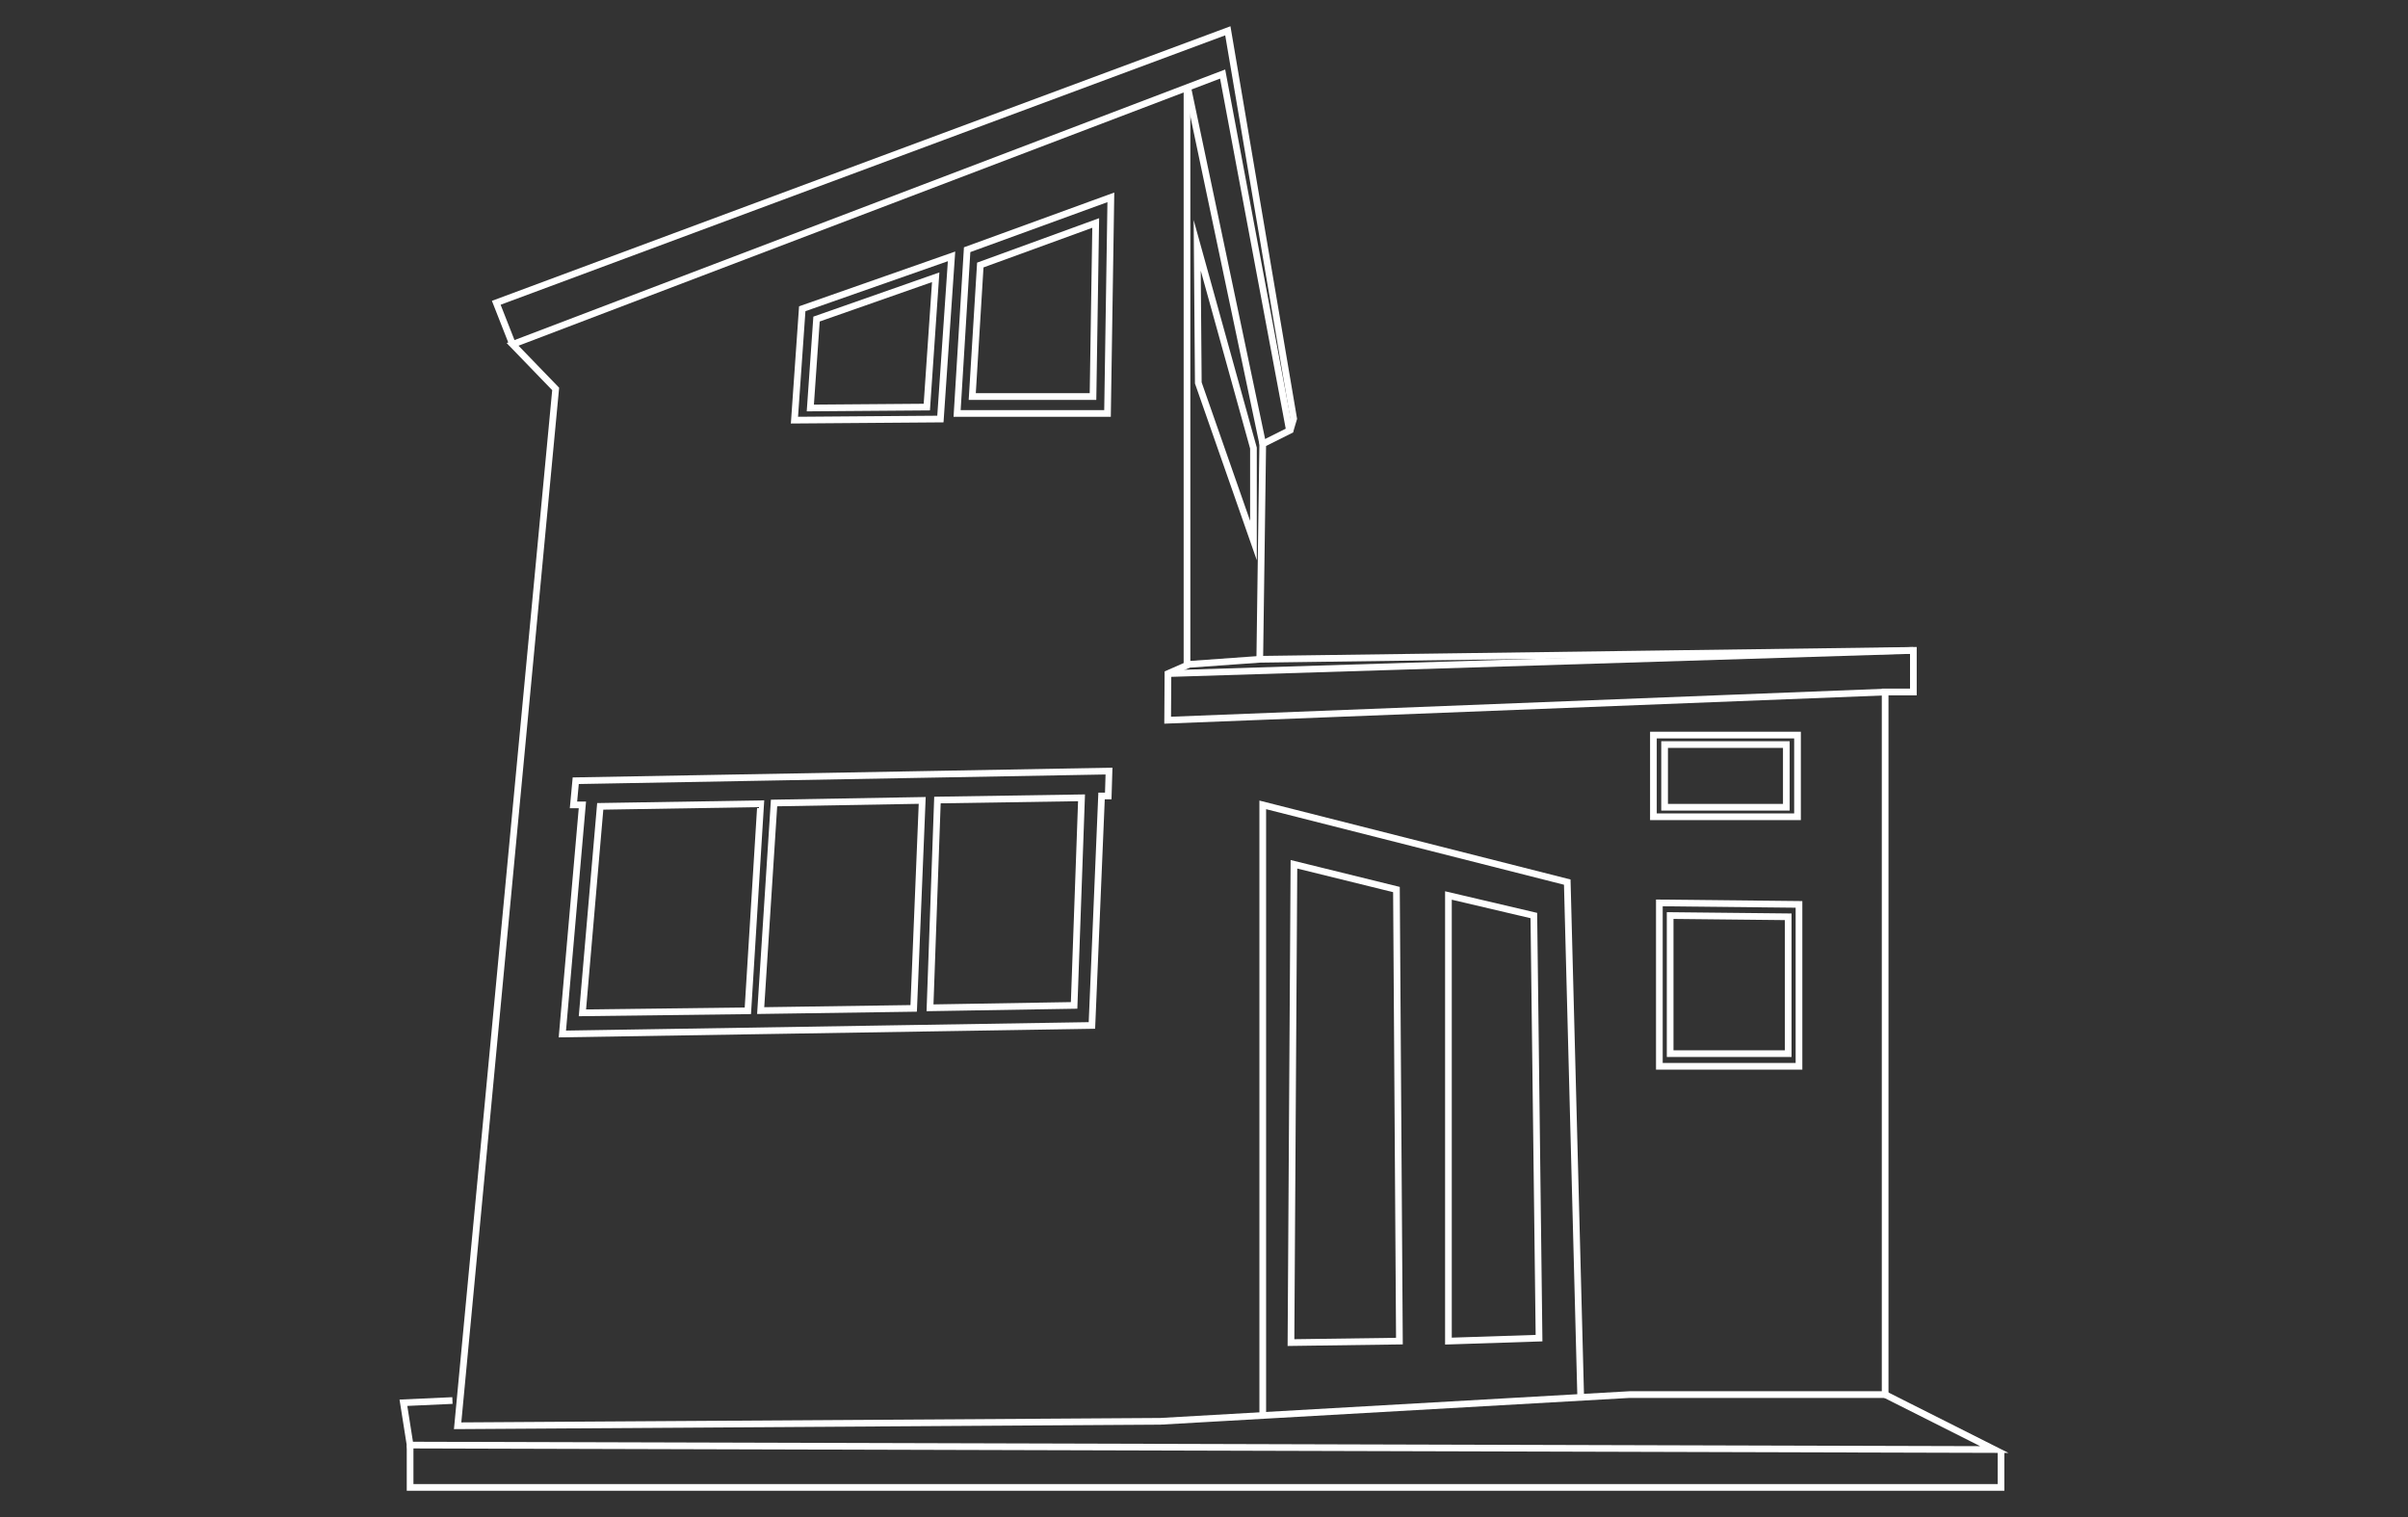<?xml version="1.0" encoding="utf-8"?>
<!-- Generator: Adobe Illustrator 16.0.4, SVG Export Plug-In . SVG Version: 6.00 Build 0)  -->
<!DOCTYPE svg PUBLIC "-//W3C//DTD SVG 1.1//EN" "http://www.w3.org/Graphics/SVG/1.1/DTD/svg11.dtd">
<svg version="1.1" id="Layer_1" xmlns="http://www.w3.org/2000/svg" xmlns:xlink="http://www.w3.org/1999/xlink" x="0px" y="0px"
	 width="360px" height="226.8px" viewBox="0 0 360 226.8" enable-background="new 0 0 360 226.8" xml:space="preserve">
<rect x="0" y="0" width="360" height="226.8" fill="#333333" stroke="none"/>
<g>
	<polygon fill="none" stroke="#FFFFFF" stroke-miterlimit="10" points="68.417,213.16 173.46,212.494 243.636,208.497 
		281.833,208.497 281.833,103.455 286.052,103.455 286.052,97.236 188.337,98.568 188.782,66.368 192.778,64.369 182.786,11.07 
		76.634,51.487 83.073,58.15 	"/>
	<polyline fill="none" stroke="#FFFFFF" stroke-miterlimit="10" points="76.634,51.487 74.192,45.269 183.563,4.604 193.403,62.593 
		192.849,64.453 	"/>
	<line fill="none" stroke="#FFFFFF" stroke-miterlimit="10" x1="188.782" y1="66.368" x2="177.567" y2="13.097"/>
	<polyline fill="none" stroke="#FFFFFF" stroke-miterlimit="10" points="177.458,13.402 177.458,99.347 188.337,98.569 	"/>
	<polyline fill="none" stroke="#FFFFFF" stroke-miterlimit="10" points="282.122,103.455 174.567,107.674 174.61,100.706 
		177.649,99.373 	"/>
	<line fill="none" stroke="#FFFFFF" stroke-miterlimit="10" x1="174.651" y1="100.706" x2="286.052" y2="97.236"/>
	<polyline fill="none" stroke="#FFFFFF" stroke-miterlimit="10" points="188.784,211.385 188.784,120.333 234.308,131.881 
		236.308,208.497 	"/>
	<polygon fill="none" stroke="#FFFFFF" stroke-miterlimit="10" points="209.214,200.502 193.003,200.725 193.446,129.216 
		208.771,132.991 	"/>
	<polygon fill="none" stroke="#FFFFFF" stroke-miterlimit="10" points="230.089,200.059 216.542,200.502 216.542,133.88 
		229.312,136.878 	"/>
	<polygon fill="none" stroke="#FFFFFF" stroke-miterlimit="10" points="248.077,134.99 248.077,159.419 268.952,159.419 
		268.952,135.212 	"/>
	<rect x="247.188" y="109.896" fill="none" stroke="#FFFFFF" stroke-miterlimit="10" width="21.543" height="12.214"/>
	<polygon fill="none" stroke="#FFFFFF" stroke-miterlimit="10" points="86.073,116.724 165.798,115.28 165.685,119 164.685,119 
		163.243,153.311 84.073,154.587 87.069,120.332 85.737,120.332 	"/>
	<polygon fill="none" stroke="#FFFFFF" stroke-miterlimit="10" points="89.737,120.555 87.073,151.424 111.806,151.119 
		113.722,120.166 	"/>
	<polygon fill="none" stroke="#FFFFFF" stroke-miterlimit="10" points="115.722,120.054 113.722,151.09 136.597,150.758 
		137.872,119.667 	"/>
	<polygon fill="none" stroke="#FFFFFF" stroke-miterlimit="10" points="140.149,119.609 139.038,150.673 160.581,150.313 
		161.69,119.277 	"/>
	<polyline fill="none" stroke="#FFFFFF" stroke-miterlimit="10" points="67.64,209.386 60.312,209.719 61.31,216.048 
		298.153,216.714 281.833,208.497 	"/>
	<polyline fill="none" stroke="#FFFFFF" stroke-miterlimit="10" points="61.31,216.048 61.31,222.376 299.153,222.376 
		299.153,217.033 	"/>
	<polygon fill="none" stroke="#FFFFFF" stroke-miterlimit="10" points="119.938,46.158 118.772,62.814 140.591,62.647 
		142.257,38.33 	"/>
	<polygon fill="none" stroke="#FFFFFF" stroke-miterlimit="10" points="144.589,37.331 143.089,61.815 165.575,61.815 
		166.075,29.504 	"/>
	<polygon fill="none" stroke="#FFFFFF" stroke-miterlimit="10" points="249.69,136.879 249.69,157.529 267.339,157.529 
		267.339,137.066 	"/>
	<rect x="248.86" y="111.316" fill="none" stroke="#FFFFFF" stroke-miterlimit="10" width="18.199" height="9.372"/>
	<polygon fill="none" stroke="#FFFFFF" stroke-miterlimit="10" points="122.073,47.701 121.144,60.995 138.56,60.861 
		139.888,41.453 	"/>
	<polygon fill="none" stroke="#FFFFFF" stroke-miterlimit="10" points="146.556,39.623 145.353,59.285 163.407,59.285 
		163.81,33.337 	"/>
	<polygon fill="none" stroke="#FFFFFF" stroke-miterlimit="10" points="178.983,36.679 187.394,66.992 187.394,80.816 
		179.149,57.248 	"/>
</g>
</svg>
